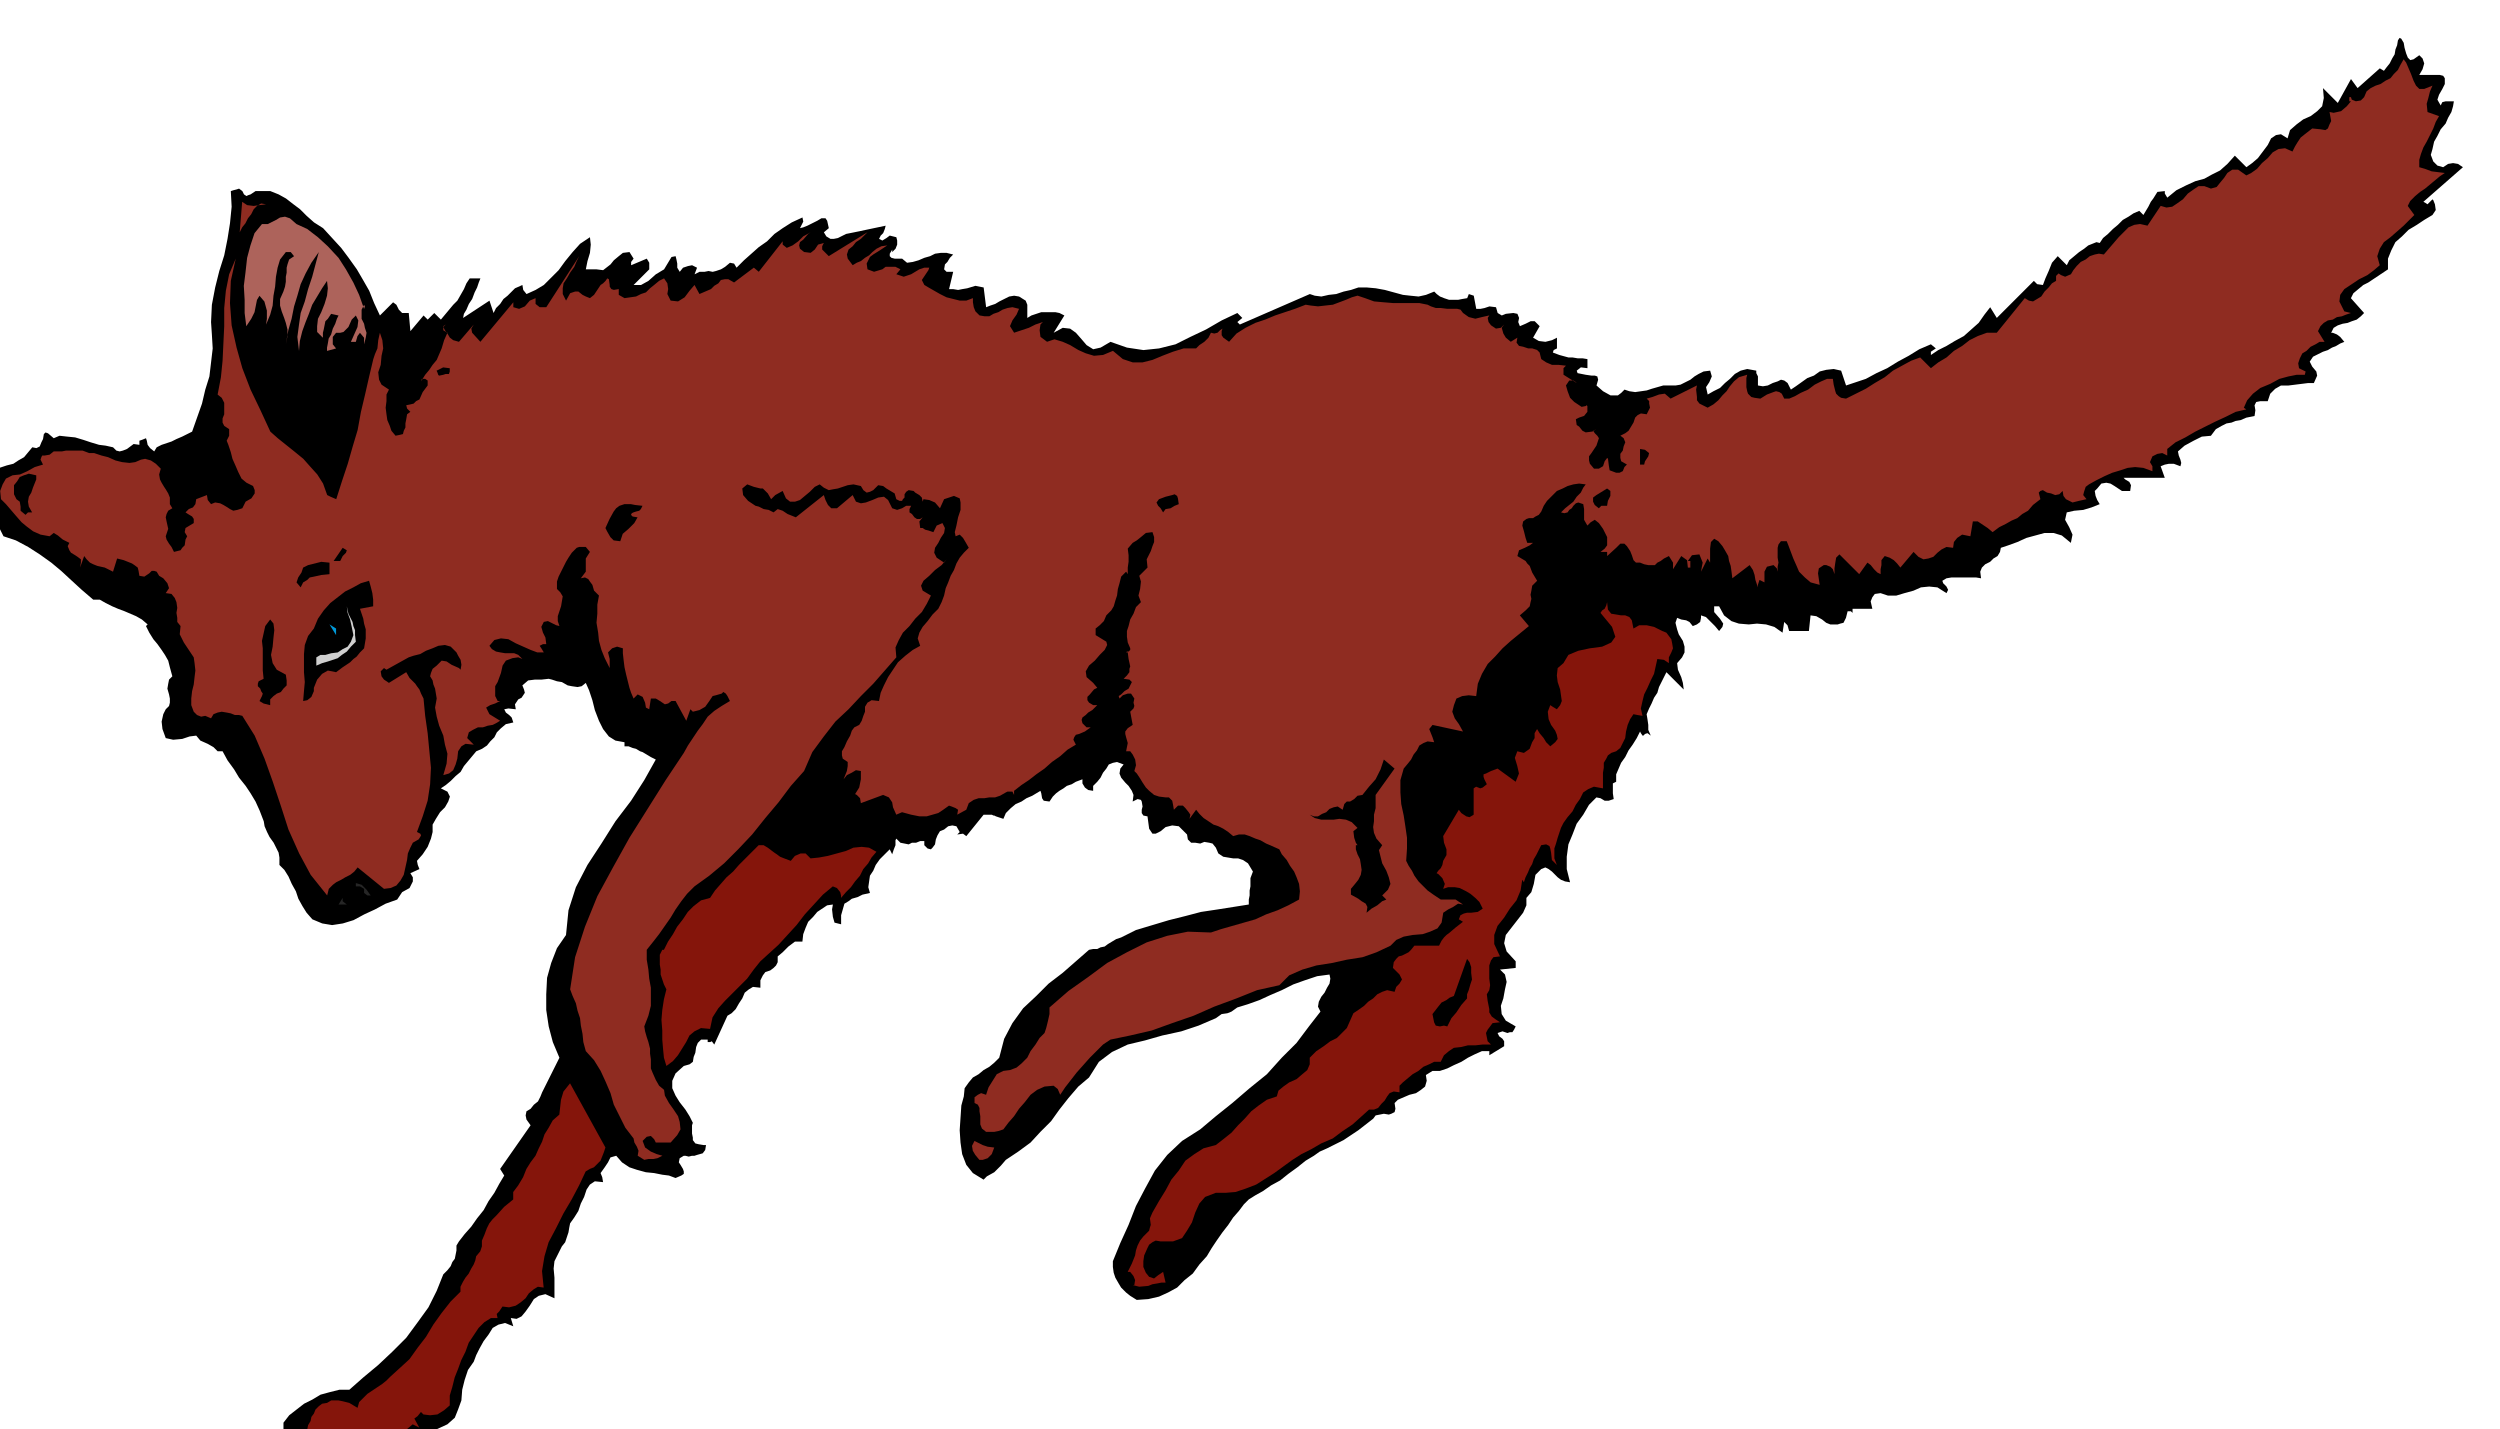 <svg xmlns="http://www.w3.org/2000/svg" fill-rule="evenodd" height="280.396" preserveAspectRatio="none" stroke-linecap="round" viewBox="0 0 3035 1735" width="490.455"><style>.brush1{fill:#000}.pen1{stroke:none}.brush2{fill:#8f2c21}.brush4{fill:#85150b}</style><path class="pen1 brush1" d="m2937 67 4 4 2 6-2 7-4 7h25l4 1 2 3v7l-3 6-4 7-2 6 4 7 2-4 4-1h10l-1 6-2 7-4 7-3 7-6 7-4 8-4 7-2 9-2 7 3 8 5 5 7 2 6-4 6-1 6 1 6 4-48 42 2 1 3 2 6-6 1 1 2 5 1 7-4 6-10 6-9 6-10 6-8 8-8 7-5 10-4 10v13l-6 4-6 4-6 4-6 4-6 3-6 5-6 5-3 6 16 18-4 4-5 4-6 2-5 2-6 1-6 2-5 3-3 6h2l5 2 4 3 5 6-5 2-5 3-5 2-5 3-6 2-6 3-6 3-4 6 3 6 5 6 1 5-4 9h-7l-8 1-8 1-8 1h-9l-7 4-6 6-3 9h-9l-5 1-2 4 1 6-1 7-10 2-7 3-6 1-5 2-6 1-6 3-7 4-6 8-11 1-10 5-11 6-8 7 1 5 2 5 1 4-1 4-8-3h-6l-5 1-5 2 5 14h-50l2 2 5 3 2 4-1 7h-10l-9-6-5-3-5-1-6 1-5 6-3 3 1 6 2 5 3 5-10 4-10 3-11 1-9 2-2 9 5 9 4 9-2 10-11-9-10-3h-11l-11 3-11 3-11 5-11 4-9 3-1 5-3 5-5 3-4 4-6 3-4 4-2 5 1 8-6-1h-30l-6 1-5 3 1 3 4 4 2 4-2 4-11-7-10-1-10 1-9 4-11 3-10 3h-10l-9-3-7 1-3 4-2 5 2 9h-24v5l-2-2h-4l-2 8-3 6-4 1-3 1h-9l-5-2-5-4-7-4-7-1-2 19h-24l-2-7-4-4-2 13-10-7-10-3-11-1-10 1-12-1-9-3-9-7-6-11h-6v7l7 8 2 3 2 3-1 4-4 5-5-6-5-5-6-6-6-2v3l-1 5-4 3-5 2-4-5-4-2-6-1-5-2-2 6 2 8 2 6 5 8 2 7v7l-3 6-6 7 1 8 4 9 2 7 1 8-21-21-3 6-3 6-3 6-2 7-4 6-3 7-3 6-3 7 1 6 1 7v6l3 7-4-3-3 1-2 2h-1l-2-3-1-2-4 8-5 8-5 7-4 8-5 7-3 7-3 7v9l-4 2v12l1 7-6 2h-5l-5-3-5-1-9 9-7 12-8 11-5 13-5 12-2 15v15l4 16-6-1-5-2-4-3-3-3-4-4-4-3-4-2-5 2-7 7-2 11-3 10-6 7v9l-4 9-7 9-7 9-7 9-2 10 3 10 11 12v8l-19 2 6 6 2 9-2 9-2 11-3 9 1 10 5 8 12 7-2 4-2 3h-3l-3 1-6-2-6 2 2 4 4 3 2 3v6l-18 11v-5h-9l-9 4-8 4-8 5-9 4-8 4-9 3h-9l-8 5 1 7-2 7-5 4-6 4-8 2-7 3-7 3-4 4 1 7-1 4-4 2-3 1-6-1-5 1-5 1-3 4-9 7-9 7-9 6-9 6-10 5-10 5-9 4-7 5-10 6-10 8-11 8-10 8-11 6-10 7-9 5-8 5-6 6-6 8-7 8-6 9-7 9-7 10-6 9-6 10-9 10-8 11-10 8-9 9-11 6-11 5-13 3-14 1-8-5-5-4-6-6-3-5-4-7-2-6-1-7v-7l9-22 10-22 9-23 11-21 12-22 15-19 18-17 22-14 19-16 20-16 21-18 21-17 18-20 18-18 15-20 14-18-3-6 1-6 3-6 4-5 3-6 3-5 1-6-1-5-15 2-15 5-14 5-14 7-14 6-13 6-14 5-13 4-7 5-5 2-7 1-7 5-21 9-21 7-23 5-21 6-21 5-19 9-16 12-12 19-13 11-12 14-11 14-10 14-13 13-12 13-15 11-15 10-6 7-8 8-9 5-4 4-13-8-8-10-5-13-2-14-1-15 1-15 1-15 3-11 1-10 5-7 5-6 7-4 6-5 7-4 6-5 6-6 6-23 10-19 13-18 16-15 15-15 17-13 16-14 16-14 5-1h5l4-2 5-1 4-3 5-3 5-3 6-2 18-9 20-6 20-6 20-5 19-5 20-3 19-3 19-3v-6l1-5v-6l1-5v-10l3-8-6-10-6-4-6-2h-6l-6-1-6-1-6-4-3-7-4-5-4-1-6-1-5 2-6-1h-5l-4-4-1-6-10-10-8-1-8 2-6 5-6 3h-4l-4-6-2-15-5-1-2-3v-4l1-4-1-6-1-2-4-1-6 3 1-8-2-5-4-6-4-4-5-6-2-5 1-6 4-5-8-3-5 1-5 2-3 5-4 5-3 6-4 5-5 5v6l-6-1-4-3-3-5v-5l-8 3-5 3-6 2-4 3-5 3-4 3-4 4-4 6-7-1-2-3-1-6-1-3-5 3-5 3-7 3-6 4-7 3-6 5-6 6-3 7-6-2-3-1-2-1h-1l-2-1h-10l-21 26-4-3-7 1 3-3-4-7-5-1-5 1-5 4-5 2-3 5-2 5-1 6-3 4-2 2-4-1-4-4v-5h-5l-5 2h-5l-4 2-10-2-5-5-1 2v6l-2 5-2 6-3-6-6 6-6 6-5 7-3 7-4 6-1 7-1 7 2 7-9 2-6 3-7 2-4 3-5 3-2 7-2 7v11l-8-2-2-7-1-9 1-6-7 1-6 4-6 4-5 6-6 6-3 7-3 8-1 9h-9l-8 6-7 7-6 5v7l-2 4-3 3-4 3-6 2-3 4-3 6v9l-9-1-5 3-5 4-3 7-4 6-4 7-5 5-5 3-16 35-3-4-2 1h-3v-3h-8l-4 4-2 5-1 7-2 5-1 6-4 3-7 2-10 9-4 9v9l4 9 5 8 7 9 5 8 4 8-1 3v10l1 5v3l3 4 4 1 6 1h3l-1 6-3 4-7 2-3 1h-3l-4 1-4-1h-2l-5 3-1 5 2 3 3 5 1 3v3l-3 2-7 3-8-3-8-1-10-2-10-1-11-3-9-3-9-6-7-8-7 2-3 6-4 6-5 7 2 5 1 6-10-1-6 4-4 6-3 9-4 8-3 9-5 8-5 7-1 5-1 6-2 6-2 6-4 5-3 6-3 6-3 6-1 9 1 11v25l-11-5-8 2-6 4-5 8-5 7-5 6-6 3-7-1 3 10-10-4-8 2-7 4-5 8-6 8-5 9-4 8-3 8-7 10-4 12-3 12-1 13-4 11-4 10-9 8-13 6-5 5-6 3-8 5-8 4-9 2-9 1-11-1-9-1-9-2h-8l-99 3-4-6-1-6v-15l7-9 9-7 9-7 10-5 10-6 11-3 12-3h12l17-15 18-15 17-16 17-17 14-19 13-18 10-20 8-20 5-5 4-5 2-5 3-4 1-5 1-5v-6l3-5 7-9 8-9 7-10 8-10 6-11 7-10 6-11 6-10-5-8 37-53-5-7-1-5 1-5 5-3 4-5 5-4 3-6 2-5 21-42-8-19-5-19-3-20v-19l1-20 5-18 7-18 11-16 3-30 9-28 14-27 17-26 17-27 19-25 16-25 14-25-6-3-5-3-5-3-3-1-5-3-4-1-5-2h-5v-5l-11-2-8-5-7-9-5-10-5-13-3-12-4-12-4-9-5 4-5 1-7-1-5-1-7-4-6-1-6-2-4-1-9 1h-8l-8 1-7 6 2 5 1 4-2 3-2 3-4 2-2 3-2 3 1 6-9-1-5 1 2 4 4 3 3 3 2 6-9 2-6 5-5 5-3 6-5 5-4 5-6 4-7 3-5 6-5 6-5 6-4 7-6 5-6 6-6 5-6 4 8 4 3 6-2 6-4 7-6 6-5 8-4 7v9l-2 8-4 10-6 9-7 8 1 5 2 5-11 5 3 5v5l-2 4-2 4-9 5-6 9-14 5-13 7-13 6-13 7-13 4-13 2-12-2-12-5-7-8-5-8-5-9-3-9-5-9-4-9-5-8-6-6v-9l-1-6-3-6-3-6-5-7-3-6-3-7-1-6-5-13-5-11-6-10-6-9-8-10-6-10-8-11-6-11h-6l-5-5-7-4-9-4-5-6-8 1-9 3-11 1-9-2-4-11-1-9 2-9 3-6 4-4 1-4v-5l-1-5-2-7 1-6 1-5 4-4-3-11-2-8-4-7-4-6-5-7-5-6-5-8-4-8 2-2-7-6-7-4-7-3-7-3-8-3-7-3-8-4-7-4h-8l-14-12-12-11-13-12-12-10-14-10-14-9-15-8-15-5-5-10-3-9-3-10-2-10-2-11v-20l2-9 5-3 6-2 6-2 8-2 6-4 7-4 5-6 5-6 5 1 4-2 2-5 2-4 1-6 2-2 3 1 7 6 7-3 9 1 10 1 10 3 9 3 10 3 8 1 9 2 4 4 4 1 4-1 5-2 8-6 7 1v-5l3-1 5-2 1 3 1 5 3 4 5 4 3-5 6-3 6-2 6-2 6-3 7-3 6-3 6-3 6-17 6-17 4-17 5-16 2-17 2-17-1-17-1-15 1-21 4-21 5-20 6-19 4-20 3-19 2-20-1-19 3-1 4-1 3-1 4 3 2 4 3 2 2-1 3-1 6-4h18l10 4 9 5 9 7 8 6 8 8 9 8 11 7 11 12 11 12 9 12 10 14 7 12 8 14 6 15 7 15 16-16 4 3 3 6 4 4h8l2 22 16-19 5 5 8-8 8 8 5-6 5-6 5-6 5-5 4-7 4-7 3-7 4-6h13l-2 5-2 6-3 6-3 8-4 6-3 7-3 5-1 5 32-21 5 15 3-6 5-5 4-6 5-4 9-9 9-4 1 6 4 5 11-5 10-6 9-9 9-9 8-11 9-11 9-10 12-8 1 9-1 10-3 10-2 10h13l8 1 9-7 4-5 6-5 5-4 8-1 5 8-3 4v4l19-8 3 5v8l-19 19h9l9-5 9-8 10-6 3-5 3-5 3-5 5-1 1 4 1 5v5l3 5 4-5 6-2 5-1 6 3-3 8 6-3h6l5-1 5 1 4-1 6-2 5-3 6-5 5 1 3 5 9-9 9-8 9-8 10-7 9-9 10-7 11-7 13-6 1 5-4 8 4-1 5-2 6-3 6-3 5-3h5l2 3 2 9-6 5 3 5 5 3h4l5-1 10-5 10-2 38-8-1 4-2 5-3 3-2 4 4 2 5-3 4-3 8 2 1 4v5l-2 5-4 4v-3l-3 5v3l2 2 4 1h9l6 5 7-1 7-2 7-3 7-2 6-3 7-1h7l8 2-4 4-3 5-3 3-1 6 3 3h8l-5 21h5l6 1 5-1 6-1 10-3 10 2 3 24 5-2 6-2 5-3 6-3 6-3 6-1 6 1 8 5 2 5v16l5-3 6-2 6-2h17l5 1 6 3-13 21 11-6 9 1 7 5 7 8 6 7 8 5 9-2 12-7 20 7 20 3 19-2 20-5 18-9 19-9 19-11 19-9 6 6-6 5 3 3 85-37 6 2 8 1 9-2 9-1 9-3 9-2 9-3h10l11 1 11 2 11 3 11 3 9 1 10 1 9-2 10-4 3 3 4 3 5 2 6 2h11l5-1 6-1 2-5 6 2 3 16h5l5-1 6-2 8 1 2 7 5 3 5-2 9-1 5 1 2 5-1 5 2 5 7-3 6-3h5l6 6-4 7-4 7 7 4 8 1 8-2 6-3v13l-4 2-1 3 8 3 11 3h5l6 1h6l6 1v11l-8-1-5 4 1 3 5 1 5 1 7 1h4l3 1 1 4-2 7 8 7 9 5h9l4-3 4-4 6 2 7 1 7-1 7-1 6-2 7-2 7-2h15l6-1 6-3 6-3 5-4 5-3 6-3 8-1 2 7-3 7-4 6 2 9 7-4 8-4 6-6 6-5 6-6 7-4 8-2 11 2v3l2 4v11l6 1 6-1 6-3 6-2 4-2 4 1 4 3 4 8 6-4 7-5 7-5 8-3 7-5 8-2 9-1 9 2 6 18 12-4 12-4 13-7 13-6 13-8 13-7 13-8 14-6 6 5-6 4v4l9-6 10-5 10-6 11-6 9-8 9-8 7-10 7-9 8 13 45-45 4 4 7 1 3-8 4-9 4-10 7-8 11 11 3-6 6-5 6-5 6-4 5-4 5-2 5-2 4 1 4-6 6-5 6-6 6-5 6-6 7-4 6-4 7-3 5 5 3-5 3-5 3-6 3-4 5-8 9-1v3l3 5 11-9 12-6 11-5 11-3 9-5 10-5 9-8 9-10 14 14 7-5 7-6 6-8 6-8 4-8 6-4 6-1 8 5 3-10 8-7 8-6 9-4 8-6 6-6 2-10-1-12 18 18 16-29 8 11 27-24 5 3 3-4 4-5 3-6 3-5 1-6 2-5 1-6 2-3 2 1 3 5 1 6 2 7 2 5 3 3 4-1 7-5z"/><path class="pen1 brush2" d="m2953 104-3 7-2 8-2 7 1 10 14 5-4 7-3 8-4 8-4 8-4 7-3 8-2 7v9l7 2 8 3 8 1 8 1-6 4-6 5-6 5-6 5-6 4-6 5-6 6-3 6 8 11-6 6-7 7-8 7-8 7-8 6-5 8-3 9 3 11-7 6-8 6-10 5-9 6-9 6-5 7-1 8 6 12 8 2-6 2-5 2-6 1-5 3-6 1-5 3-4 4-3 6 8 13h-6l-5 3-6 3-5 5-5 3-3 6-2 6 1 6 2 1 4 2 2 1-1 4h-10l-10 2-11 3-11 6-12 5-9 7-7 8-4 9 3 2-13 3-12 6-13 6-12 6-12 6-12 7-12 6-10 8v8l-6-3-6 1-6 3-3 7 3 5v6l-11-4-10-1-9 1-9 3-10 3-9 4-10 5-9 5-4 3-2 6-1 4 4 5-9 2-8 2-4-2-4-2-3-4-1-6-4 4-5 1-5-2-5-1-5-3-3 1-2 2 2 8-9 7-6 7-7 4-6 5-7 3-7 4-8 4-8 6-6-5-6-4-6-4h-6l-3 18-10-2-6 4-4 5-1 7-8-1-6 3-5 4-5 5-6 2-6 1-6-3-6-6-16 19-4-5-4-4-5-3-6-2-4 5v6l-1 5v6l-4-2-4-4-4-5-4-3-10 14-24-24-4 4-1 6-1 7v7l-2-6-3-3-5-2h-3l-6 4-1 6 1 7 1 7-11-3-7-6-7-7-3-7-4-9-3-8-3-8-2-5h-7l-3 4-1 4v12l1 6-1 5v6l-1-4-4-4-8 2-3 6v13l-6-3-1 3-1 3v3l-3-9-1-6-2-6-4-6-21 16-1-8-1-7-2-6-1-6-4-7-3-5-5-6-5-3-4 4-1 8v17l-3-5-8 16 1-6 1-5-2-5-2-5-9 1-5 7h3v8h-3l-1-9-7-5-10 16v-8l-5-8-6 3-4 3-4 2-3 3h-8l-5-1-5-2h-5l-3-3-2-6-2-5-4-6-3-3h-5l-5 5-11 10v-5h-8l5-4 3-4v-10l-5-10-5-7-5-4-5 3-3 3-1 1-4-7v-13l-1-6-6-2-3 1-3 3-2 3-3 2-2 3-4 1-4-1 5-5 10-8 4-6 5-5 3-6 3-4-8-1-7 1-7 2-6 3-7 3-6 6-6 6-4 6-3 7-3 4-4 2-3 2h-5l-3 1-4 3-1 5 2 7 2 8 2 6h7l-4 3-6 3-7 3-2 7 5 3 5 3 2 3 3 3 3 8 6 10-6 6-1 6-1 5 1 5-1 4-1 5-5 5-7 6 11 13-11 9-11 9-10 9-9 10-9 9-7 12-5 12-2 15-9-1-8 1-7 3-3 8-2 8 3 8 5 7 5 9-37-8-4 5 2 5 2 5 2 6-8-1-5 2-5 3-3 6-4 5-3 6-4 5-5 6-4 14v15l1 14 3 14 2 13 2 14v13l-1 15 3 6 4 6 3 6 5 7 5 5 6 6 7 5 9 6h18l9 6-6-1-6 4-6 3-6 4-2 12-5 7-9 4-9 3-12 1-11 2-9 4-7 7-17 8-17 6-19 3-18 4-19 3-17 5-16 7-12 12-27 6-25 10-27 10-25 11-26 9-25 9-26 6-24 5-9 6-8 8-8 8-8 9-8 9-7 9-7 9-6 9-3-7-5-4-11 1-9 4-8 6-7 9-7 8-6 9-7 8-6 8-6 2-5 1h-10l-5-4-2-5v-10l-1-6v-4l-2-4-4-2v-7l4-3 4-2 6 2 3-9 5-8 5-8 8-4 8-1 8-3 6-5 7-7 4-8 6-8 5-8 6-6 2-6 2-8 2-9v-8l23-20 24-17 23-17 24-13 24-12 25-8 25-5 28 1 12-4 14-4 14-4 14-4 13-6 14-5 13-6 13-7 1-10-1-9-3-8-3-7-5-7-4-7-6-7-3-6-9-4-7-3-7-4-6-2-7-3-6-2h-7l-7 2-6-5-6-4-6-3-6-2-6-4-6-4-5-5-4-5-8 11 1-5-2-3-4-5-3-3h-6l-5 5-1-6-1-5-4-4h-4l-8-1-6-2-6-5-4-4-4-6-3-5-4-6-3-3 2-7-1-7-3-6-3-4h-5l2-10-2-7-1-4v-3l3-4 6-4-3-16 4-4 1-3-1-4 1-5-4-6h-4l-6 2-4 4-1-3 3-2 4-4 5-3 2-4 2-4-3-3-7-1 4-4 3-4v-4l1-3-2-9-1-8h-2l1-1h2l2-2v-2l-3-7-1-7v-7l2-6 2-8 4-7 3-8 6-6-3-8 2-8 1-9-2-7 10-10-1-10 5-10 2-6 2-5v-6l-2-6-8 1-6 5-5 4-5 3-6 7 1 8v8l-1 7v8l-2-3-6 6-2 8-2 7-1 8-2 6-2 7-3 5-6 6-3 7-5 5-5 4v8l13 8 1 4-3 6-6 6-6 7-7 6-4 7 1 7 8 7 5 6-4 2-5 6-3 3v4l2 3 5 3h5l-3 3-3 3-5 3-3 3-4 3-1 3 1 4 5 5h5l-7 5-7 3-4 1-2 3-1 3 3 6-10 6-9 8-10 7-9 8-10 7-9 7-9 6-9 7v5l-2-4h-6l-2 1-7 4-6 2h-7l-6 1h-7l-6 2-6 4-3 8-11 6 1-6-3-2-5-2-3-1-7 5-6 4-7 2-7 2h-9l-5-1-5-1-11-3-7 3-4-9-1-6-4-6-7-3-27 10-1-6-4-4-2-1-3 4 3-4 5-8 1-5 1-5v-10l-6-1-5 3-6 3-4 5 2-5 2-5 1-6v-5l-6-4-1-4v-5l3-5 3-7 4-7 2-6 3-4 6-3 3-5 2-6 2-5v-6l3-5 5-3 9 1 2-10 4-9 5-10 6-9 6-9 9-8 9-7 9-5-3-9 2-7 4-7 6-7 6-8 7-7 4-8 3-8 2-9 3-7 3-8 4-7 3-8 4-7 5-6 6-6-4-7-3-5-4-4-5 2-1-5 2-8 2-10 3-9v-9l-1-5-7-3-12 4-5 11-6-7-7-3-7-1-1 3-1-5-3-3-5-3-2-2-6-1-3 2-2 3v4l-2 2-1 2h-3l-4-2-2-7-5-3-5-3-4-3-6-1-6 6-4 2-4 1-4-3-3-5-9-2-7 1-6 2-6 2-6 1-5 1-6-3-5-4-6 3-6 6-6 5-6 5-6 2h-6l-5-4-4-9-9 5-5 5-4-7-3-3-3-3h-3l-8-2-8-3-6 5 1 8 6 7 9 6 4 1 6 3 6 1 6 3 5-4 6 2 6 4 10 4 34-27 2 6 3 6 4 4h7l19-16 4 8 6 2 6-1 8-3 7-3 7-1 5 4 5 10 6 2 6-2 5-3h6l-2 4v4l3 2 3 4 3 2h4l3-2-4 5 1 8h3l3 2 4 1 6 2 4-8 7-3 3 6-1 6-4 6-3 6-4 6-1 6 3 6 9 6 3-4 3-6-3 6-6 7-8 6-7 7-7 6-3 6 2 6 10 6-5 10-6 10-8 8-7 9-8 8-5 9-4 9 1 12-14 16-14 16-15 15-15 16-16 15-14 18-14 19-10 23-16 18-15 20-16 19-16 20-17 18-17 17-18 15-18 13-9 9-7 9-7 10-6 10-7 10-7 10-7 9-8 10v12l2 12 1 11 2 11v22l-3 12-5 13 1 6 2 7 2 6 2 8v6l1 7v11l2 5 4 9 4 7 6 5 1 7 5 9 5 7 6 9 2 7 1 9-4 7-8 9h-18l-2-4-4-4-5 1-5 5 3 8 7 5 7 3 7 2-6 3-5 1h-6l-5 1-8-5 1-6-2-5-3-5-1-5-10-13-7-14-7-14-4-14-6-14-6-13-8-13-10-11-3-11-1-10-2-10-1-9-3-9-2-9-4-9-3-8 6-39 12-37 15-37 19-35 20-36 22-35 22-35 22-33 5-9 6-9 6-9 6-8 6-9 8-7 9-6 10-6-3-6-2-3-3-2-2 2-7 2-4 1-4 6-5 7-7 4-8 2-3-3-5 14-13-24h-5l-4 3-4 1-6-4-5-3h-6l-2 13-4-2-1-6-3-7-6-3-5 5-3-7-2-6-2-8-2-8-2-9-1-8-1-9v-6l-7-2-6 2-5 5 2 8v11l-6-12-4-10-3-11-1-10-2-12 1-11v-11l2-11-6-6-2-7-3-4-2-3-4-2-5 1 6-8v-16l5-8-5-6h-8l-3 1-6 6-4 6-3 5-3 6-3 6-3 6-2 6v9l4 4 3 5-1 6-1 6-2 6-2 6v6l2 6-4-1-4-2-6-3-5 1-3 6 2 7 3 6 1 8h-4l-4 2 2 3 3 5h-8l-8-3-9-4-9-4-9-5-9-1-8 2-6 7 3 4 5 3 5 1 6 1h11l5 2 5 5-5-2-7 1-8 3-4 6-2 9-4 11-3 5v12l3 6h3l-6 3-6 2-5 3 4 8 13 8-5 3-4 2-6 1-6 2h-6l-6 3-5 3-2 7 8 8-10-1-5 3-4 6-1 9-2 7-3 7-5 4-7 2 4-14 1-12-3-11-2-11-5-12-3-11-2-11 2-11-1-6-1-6-2-5-1-5-3-5 1-4 2-5 5-4 6-6 6 1 6 4 9 4 2 2 1-6-1-6-3-5-2-4-7-7-7-2-8 1-7 3-8 3-7 4-8 2-6 2-27 15-3-2-4 4 1 6 3 4 6 4 21-13 4 7 7 7 2 3 3 4 2 5 3 6 2 21 3 21 2 21 2 21-1 20-3 20-6 19-7 19 4 2 1 2-1 2-2 3-7 4-3 6-3 7-1 8-2 9-2 9-4 7-5 6-7 3-8 1-32-26-4 5-5 4-6 3-5 3-6 3-4 3-5 5-2 8-20-25-14-26-13-29-9-28-10-30-10-28-12-28-15-24-4-1h-5l-5-2-5-1-6-1-5 1-5 2-3 5-7-3-5 1-5-2-4-4-3-8v-8l1-9 2-8 1-9 1-8-1-9-1-7-6-9-6-9-5-10 1-10-4-5v-5l-1-6 1-6-1-7-2-5-4-5-7-1 4-6-2-6-5-6-5-3-3-5-3-1h-3l-3 3-6 4-6-1-1-6-1-4-4-3-3-2-10-4-8-2-5 16-10-5-9-2-5-2-4-2-4-4-3-4-5 14 1-6v-4l-4-3-3-2-5-3-2-3-2-5 2-4-8-4-6-5-5-3-5 4-11-2-9-4-8-6-6-5-7-8-6-7-6-7-6-6-1-10 3-8 4-7 8-4 9-1 9-4 9-5 10-3-3-6 1-3 1-2h3l6-1 5-4h10l5-1h20l8 3h6l9 3 8 2 9 4 8 2 9 1 7-1 7-3 5-1 7 2 6 4 6 6-2 7 1 6 2 4 3 5 2 3 3 5 2 5v8l3 5-5 3-2 4-1 4 1 5 2 9-3 9 1 4 3 5 3 4 3 6 4-1 4-1 2-3 3-3 1-7 2-4-3-5 1-5 5-3 5-3v-5l-2-3-5-3-3-2 4-4 5-2 3-4 1-6 13-5 1 6 4 5 5-2 6 1 4 2 5 3 3 2 4 2 5-1 6-2 4-8 7-4 2-3 2-3v-4l-2-5-8-4-6-5-4-8-3-7-4-9-2-8-3-9-2-5 3-6v-8l-6-4-2-4v-5l2-5v-14l-3-6-5-4 4-21 2-20 1-21 1-21v-22l2-21 4-20 8-19-6 27-1 27 2 27 6 27 7 25 10 26 12 25 12 26 9 8 10 8 10 8 11 9 8 9 9 10 7 11 5 14 4 2 7 3 7-22 7-21 6-21 6-20 4-22 5-21 5-22 5-21 2-6 3-7 1-10 2-9 3 9 1 10-2 9-1 11-3 9 1 9 3 6 9 6-3 6v8l-1 8 1 8 1 7 3 7 2 6 5 6 5-1 4-1 1-4 2-4v-5l1-5 1-6 4-3-4-4-1-4 5-1 4-1 3-3 4-2 4-9 6-8v-6l-3-2h-4l-1 3 5-8 5-6 4-6 5-6 3-7 3-7 3-10 4-9-5-3v-5l3-2-3 3 2 4 3 4 3 5 4 3 7 2 18-21-3 5 1 5 10 11 40-48v6l7 2 7-3 6-7 7-3v7l5 4h8l40-62-3 6-3 7-5 7-4 7-4 6-1 6v7l4 8 5-9 6-2h4l5 4 4 2 5 2 5-4 6-9 2-3 3-2 3-3 2-3 2 1 1 7v2l2 3 3 1 6-1v7l7 4 7-1 7-1 6-3 6-2 5-5 5-4 6-5 6-3 4 6 1 7-1 6 4 8 9 1 8-5 6-8 6-7 6 11 7-3 7-3 4-4 5-3 3-4 5-1h4l7 4 24-18 6 5 29-37v4l5 4 7-3 7-5 6-6 9-5-3 2-6 7-4 3-1 4 1 4 5 4 8 1 5-4 4-6 7-2-2 4v4l8 8 47-29-4 4-4 4-6 4-4 5-5 4-2 6 1 5 6 8 5-3 5-2 5-4 5-3 4-4 5-4 6-3 7-1-9 6-8 5-4 3-2 4-2 4 1 7 8 3 10-3 4-3h12l6 3-5 6 9 3 9-3 5-3 5-3 6-2h6l-1 3-4 6-4 6 3 6 5 3 7 4 7 4 8 4 8 2 8 2h8l8-3v5l1 6 2 5 5 5 6 1h6l5-3 6-2 5-3 6-2 6-1 8 2-3 7-5 7-3 7 5 8 9-3 9-3 8-4 9-3-3 3-1 7 1 8 8 6 9-3 10 3 9 4 10 6 9 4 10 3 11-1 12-5 12 10 12 4h12l12-3 12-5 13-5 13-4h15l4-4 6-4 5-5 3-6 4 1 4-1 3-3 3-2-1 3v5l2 3 7 5 9-10 11-7 12-6 12-4 12-5 12-4 12-4 13-5 6 1 9 1 9-1 9-1 8-3 8-3 7-3 7-2 9 3 11 4 11 1 12 1h32l10 2 4 2 6 2h6l8 1h12l4 1 3 4 7 5 8 2 8-2 9-2-2 3 1 5 3 4 6 4 6-1 4-4-3 4 2 7 3 5 6 5 8-5-1 6 3 4 5 1 6 2h5l6 2 3 3 2 8 6 4 7 3h8l9 1-3 3v8l16 10-1-1-3-2h-5l-4 6 2 7 3 8 5 5 6 4 3 2 5-1 1-1 1 1v7l-4 5-6 2-4 2 1 7 3 2 4 5 4 2 8-1 5-3-4 2 2 3 3 3 2 3-3 9-6 9-3 4v5l1 4 5 6h6l5-3 2-6 3-4 1 1 1 8 1 6 8 3h4l4-2 2-5 3-3-7-4-1-4v-5l3-4 1-5 2-5-2-5-4-3 6-3 4-3 3-5 3-5 2-6 3-3 4-2 7 1 2-4 2-4-1-5v-3l-3-3 7-2 8-3 7-1 7 6 32-16-1 5 1 9v4l3 4 4 2 6 3 7-4 6-5 5-6 5-5 4-6 5-6 6-5 10-3-1 4v11l1 5 1 3 4 4 4 1 7 1 8-5 8-3 3-1 4 1 3 2 3 6h6l7-3 7-4 9-4 8-6 8-4 7-3h7l1 7 2 8 1 3 3 3 3 2 6 1 12-6 12-6 11-7 12-7 10-8 11-6 11-6 11-4 13 13 9-7 10-6 9-8 10-6 9-7 10-5 11-4h12l34-42 5 3 5 1 5-3 5-3 4-6 5-5 4-5 5-3v-6l2-2 1-1 3 2 5 2 7-3 3-5 4-5 5-5 6-3 5-4 6-2 5-1 6 1 6-7 6-7 6-7 6-6 6-6 7-3 7-1 9 2 16-24 7 2 7-1 6-4 7-5 6-7 7-5 6-4h7l8 3 7-2 4-5 5-6 4-6 6-4h7l10 7 6-3 7-5 6-7 7-6 6-7 7-4 8-1 9 4 3-6 3-5 4-6 5-4 9-7 10 1 6 1 3-2 2-5 2-4-2-11 5 1 9-2 7-6 5-6h-2v-5h2l1 3 5 2 6-1 4-4 3-7 5-4 6-3 6-2 6-4 6-3 4-5 5-5 3-6 4-7 3 4 3 7 3 7 3 8 3 6 4 4h6l10-4zM323 248l-6-1-5 3-4 4-3 6-4 5-3 6-4 5-3 6 3-37 6 4 8 1 7-1 8-1z"/><path class="pen1" style="fill:#ad635b" d="m360 272 13 6 13 10 12 11 13 14 9 14 9 16 7 15 6 17 1-3-1-2-3 6v11l3 6 1 5 2 6-1 6-2 8v-8l-5-6-3 4-2 7h-6l4-9 4-9 1-8-3-6-5 5-4 9-3 3-3 3-4 1h-5l-4 5v9l4 5-11 3v-4l1-5 1-6 3-5 2-7 3-6 2-6 2-4-9-2-4 6-3 3-1 5-1 5-1 4v6l-7-7v-7l1-9 4-8 4-10 3-10 1-9-1-9-6 9-6 10-6 10-4 11-4 10-4 11-3 12-1 12-2-17 2-15 2-14 5-14 4-15 5-15 4-15 4-15-9 13-7 13-6 13-4 14-4 13-3 15-4 14-3 17 2-10v-8l-2-8-2-6-3-8-2-7v-8l4-9 2-6 1-6v-6l1-5v-6l1-4 2-6 6-4-4-5h-6l-7 9-3 10-2 11-1 12-2 11-1 12-3 11-5 12 1-7v-10l-3-11-6-7-3 5-1 5-1 5-1 5-4 8-6 9-2-16v-16l-1-17 2-16 2-18 4-15 5-15 9-11h7l10-5 5-3 6-1 6 2 8 7z"/><path class="pen1 brush1" d="M546 447v4l-1 3h-4l-3 1-5 1-1-1-1-3-1-2 8-4 8 1zm1456 103-1 4-2 3-2 3-1 4h-5v-19l6 1 5 4zM44 577v5l-2 5-2 5-2 6-3 5-1 6 1 6 4 7h-5l-3 3-6-5v-5l-1-6-4-3-3-6v-11l4-5 3-5 5-2 6-2 9 2zm1907 37h-7l-3 3-5-4-2-4v-5l4-3 13-8 4 3v6l-3 6-1 6zm-520-2-5 2-5 3-6 1-3 4-3-5-3-3-2-4 3-4 8-3 8-2 3-1 3 2 1 3 1 7zm-651 2-2 4-2 2-4 1-3 1-2 1-1 2 2 2 6 1-4 7-7 7-7 6-3 9-8-1-4-4-4-7-2-4 5-11 5-9 3-4 4-3 6-2h8l5 1 9 1zm-367 67h-8l11-16 5 3-1 3-4 4-3 6zm-13 16-10 1-9 2-5 1-3 3-5 3-3 6-5-6 2-6 4-6 2-6 6-3 8-2 8-2 10 1v14zm53 39-16 3 2 6 2 6 1 6 2 7v11l-1 6-1 6-5 5-4 5-4 3-4 4-9 6-8 6-10-2-7 4-6 7-4 10v4l-3 7-5 4-5 1 1-12 1-11-1-12v-22l1-11 4-11 7-9 5-12 7-10 8-9 9-7 9-7 10-5 9-5 10-3 2 7 2 8 1 8v8z"/><path class="pen1 brush4" d="m1983 763 7-4h9l9 2 10 5 5 2 6 8 1 5 1 6-2 5-3 6v7l-6-4-8-1-2 9-2 9-4 8-4 9-4 8-2 8-2 9 2 9-6-1-5-1-4 6-3 7-2 8-1 8-3 6-3 6-5 4-6 2-4 3-2 4-3 5v6l-1 6v19l-11-2-7 3-6 4-4 8-5 7-4 8-6 7-5 7-3 6-2 6-2 6-2 7-2 6v12l3 8-6-6-1-9-1-5-1-3-4-2-6 1-3 6-3 6-3 5-2 6-3 5-2 5-3 6-2 6-2-3-2 13-5 12-8 10-7 11-8 10-4 11v11l7 15-8 1-3 4-2 6v16l1 8-1 6-3 5 1 8 2 10v4l3 5 4 3 6 4-9 1-6 8-2 4 1 5 1 5 4 4h-10l-9 1h-9l-8 2-9 1-6 4-6 5-4 8h-8l-6 3-7 3-6 5-7 4-6 5-6 5-4 4v8l-7-1-5 2-3 4-3 5-4 4-4 5-5 2h-6l-10 9-10 9-12 8-12 9-14 6-12 7-12 6-11 7-11 8-11 8-11 7-11 7-13 5-12 4-12 1h-12l-13 5-7 8-5 11-4 12-6 10-6 9-11 4h-15l-6-1-4 2-4 3-2 4-4 9-1 7v7l3 7 4 5 6 2 5-4 6-4 3 13h-5l-5 1-6 1-5 2-11 1-8-2h2l1-6-2-5-4-5h-3l5-10 4-10 1-6 2-6 3-6 4-5 4-4 3-3 1-4 1-3-1-8 3-7 8-14 8-13 7-13 9-11 8-12 11-8 11-7 15-4 9-7 10-8 8-9 8-8 8-9 9-7 10-7 12-4 2-7 6-5 7-5 9-4 7-6 6-5 3-7v-8l8-8 9-6 8-6 8-4 6-6 6-6 4-9 4-9 6-4 7-5 5-5 6-4 5-5 6-3 6-2 9 2 2-6 4-4 3-5-3-6-8-8 1-7 3-4 3-3 4-1 4-2 4-2 3-3 4-5h30l3-6 3-4 3-3 4-3 7-6 9-7-5-3 2-5 4-2 4-1h5l8-1 6-4-4-8-5-5-6-5-5-3-8-4-6-1h-8l-6 2 2-6-3-7-5-5-2-1 2-3 3-3 2-4 1-5-3-3 3 3 4-7v-7l-3-8-1-8 19-32 3 4 6 4 4 1 5-3v-32l3-2 5 2 3-1 5-4-3-6-1-3v-3l3-1 6-3 8-3 22 16 4-10-2-9-3-10 3-8 8 2 7-5 3-8 3-5v-6l3-5 3 5 5 6 3 5 5 5 6-5 3-4-1-5-2-5-5-7-3-7-1-9 3-8 3 2 5 3 4-5 2-5-1-7-1-7-3-9-1-8 1-9 7-6 6-10 12-5 14-3 15-2 11-5 5-7-4-12-14-17 2-3 3-2 2-4 1-4 1 9 4 5 6 1 6 1h5l5 2 3 4 2 10z"/><path class="pen1" style="fill:#cfcfcf" d="m432 779-6 6-5 6-6 4-5 4-6 2-6 2-7 2-7 3v-10l5-3h6l7-2 8-1 6-4 6-3 4-6 3-8-2-10-2-9-3-8-1-8 2 9 5 10 1 5 2 5v6l1 8z"/><path class="pen1 brush1" d="m347 819 1 7v6l-4 4-3 4-5 2-4 3-4 4v7l-8-2-5-3 3-6 1-3-2-3-1-3-3-3v-3l1-3 6-3-1-10v-27l-1-9 2-9 2-9 6-8 4 5 1 8-1 9-1 11-2 10 2 10 5 8 11 6z"/><path class="pen1" style="fill:#0099d9" d="m408 771-8-13 8 5v8z"/><path class="pen1 brush1" d="M1670 965v16l-2 8v8l-1 7 1 7 3 7 7 8-4 6 2 8 2 8 5 9 3 8 2 8-3 7-7 7 5 5-5 2-6 5-7 4-6 5 1-7-2-4-5-3-4-3-9-5v-7l5-6 4-5 3-6 1-6-1-7-1-6-3-6-2-6v-5h2l-2-3-2-6-1-8 5-4-7-7-7-3-8-1-7 1h-15l-8-2-6-4 5 2h5l5-3 5-2 4-4 5-2 5-1 6 4 2-7 3-3h4l5-3 4-4 6-1 8-10 8-9 3-6 3-6 2-6 2-6 13 11-23 32z"/><path class="pen1 brush4" d="m960 1045 5-6 7-3h6l6 6 10-1 11-2 11-3 11-3 9-4 10-1 9 1 9 5-6 7-4 7-6 7-4 8-6 7-5 7-6 6-6 7v-3l-1-4-4-5-5-2-12 10-11 12-11 12-10 13-11 12-11 12-11 10-11 10-8 10-8 11-9 9-9 9-9 9-8 9-7 11-3 14-11-1-8 4-6 5-4 8-5 8-5 8-6 7-8 6-3-10-1-10-1-12v-11l-1-13 1-12 2-13 3-12-3-6-2-6-2-6v-6l-1-6v-12l3-6h2l5-10 6-9 5-9 7-9 6-9 7-7 9-7 11-3 6-9 7-8 7-8 8-7 7-8 8-8 8-8 8-8h6l5 3 4 3 4 3 3 2 4 3 5 2 8 3z"/><path class="pen1" d="M450 1087h-4l-4-3v-5l-5-3h-5v-4l7 2 6 6 5 7zm-29 11h-10l5-8v4l5 4z" style="fill:#262626"/><path class="pen1 brush1" d="m1781 1212-7 8-6 9-6 7-5 10-4-1-5 1-5-1-2-4-2-10 7-9 4-5 6-3 4-3 5-2 16-45 3 4 2 6v7l1 8-2 6-2 7-2 5v5z"/><path class="pen1 brush4" d="m735 1393-2 6-4 10-4 4-4 4-5 2-5 3-8 17-9 17-10 17-9 18-9 17-5 17-3 18 2 20-7-1-5 3-6 5-4 6-6 5-6 4-8 2-8-1-2 3-2 3-3 3 1 5h-8l-8 5-7 7-6 9-6 9-4 11-5 10-4 11-4 10-3 12-3 10v12l-7 6-8 5-9 1-8-1-2-2-1-1-4 5-4 3 6 11-8-4-6 5-5 5-5 1-16-1h-15l-15-1h-14l-15-1-13-1-13-1h-11l1-5 3-5 1-5 3-4 2-5 4-4 4-3 6-1 5-3h9l5 1 8 2 10 6 2-7 5-5 5-5 6-4 6-4 6-4 5-4 5-5 11-10 12-11 10-14 10-13 9-15 10-14 11-14 12-12v-6l3-6 3-5 4-5 3-6 3-5 2-5 1-5 5-6 2-6v-7l3-7 3-8 3-6 4-5 5-5 9-10 11-9v-9l6-8 3-5 3-5 2-5 2-5 5-8 6-8 4-9 4-8 3-9 5-8 5-9 8-7 1-9 1-9 3-10 8-10 43 78z"/><path class="pen1 brush2" d="m1207 1393-3 8-5 5-6 2h-4l-5-6-3-5-1-6 3-6 4 2 6 3 6 2 8 1z"/></svg>
